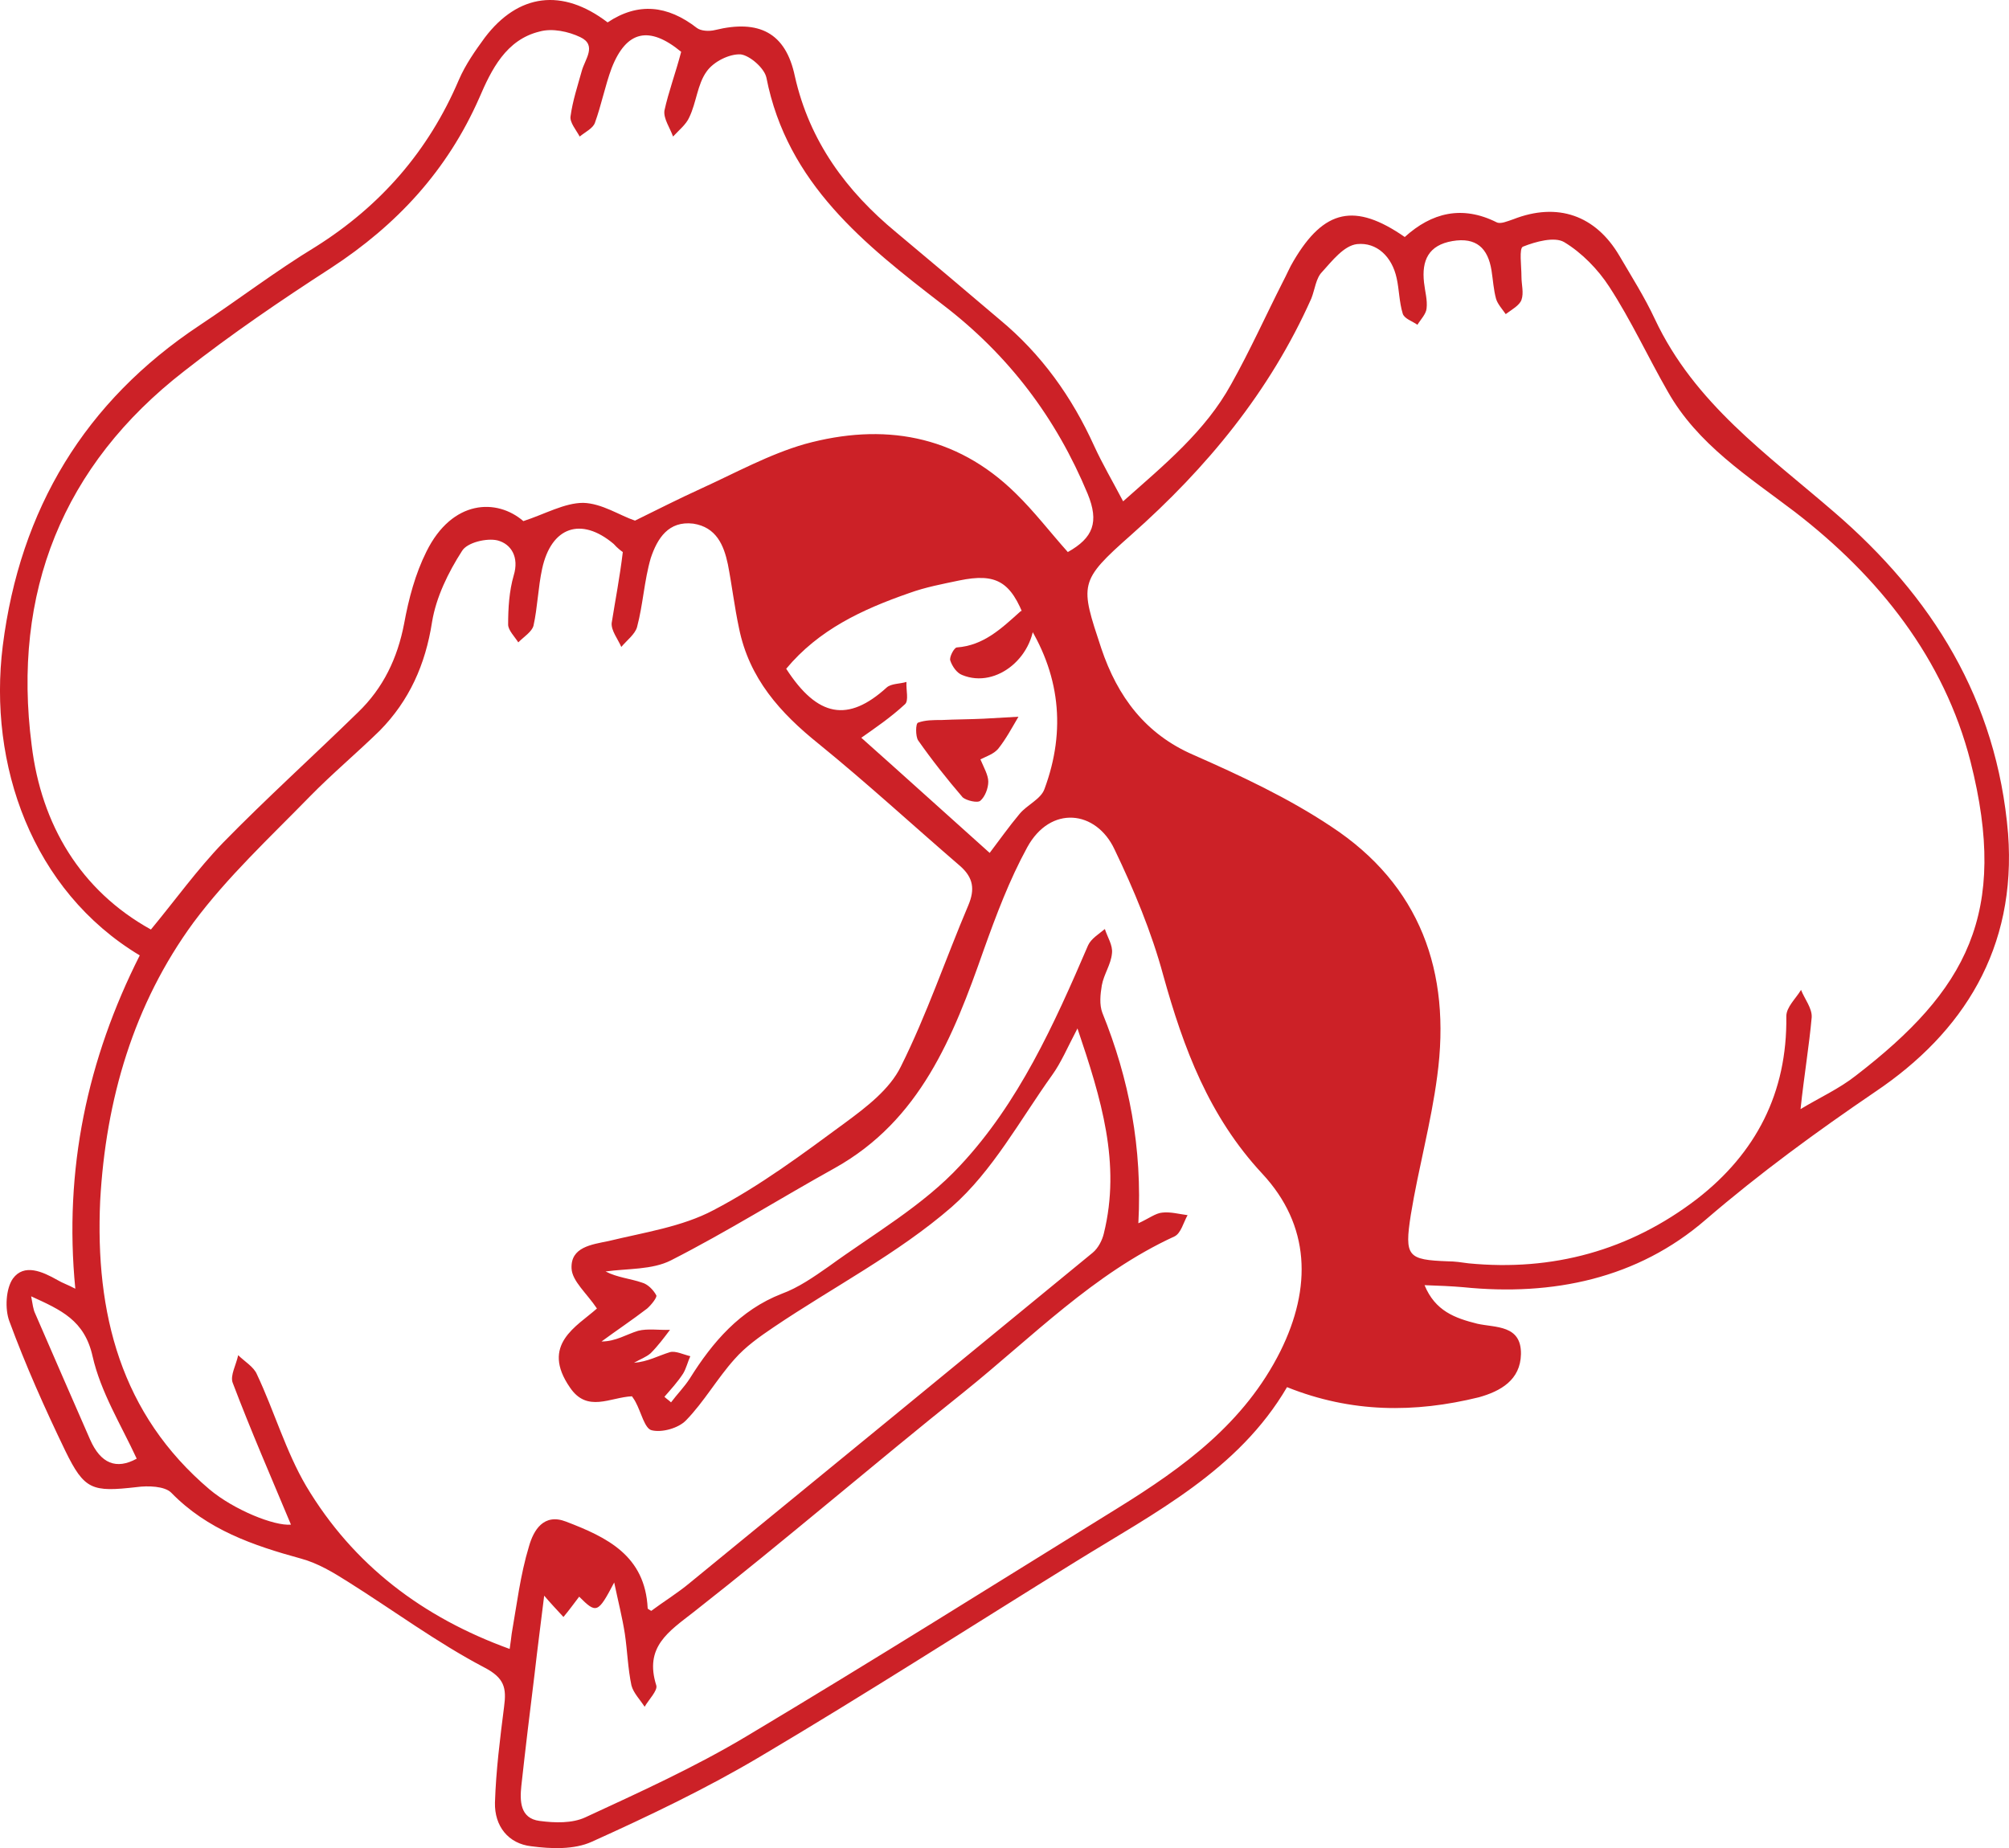 <svg width="100" height="92" viewBox="0 0 100 92" fill="none" xmlns="http://www.w3.org/2000/svg">
<path d="M6.956 47.563C1.577 44.33 -0.596 38.041 0.137 32.156C0.996 25.337 4.229 19.982 9.937 16.194C11.882 14.905 13.725 13.491 15.721 12.279C18.928 10.258 21.328 7.53 22.843 3.969C23.172 3.211 23.651 2.529 24.131 1.873C25.798 -0.325 27.996 -0.603 30.244 1.115C31.759 0.105 33.224 0.256 34.689 1.393C34.891 1.544 35.295 1.57 35.598 1.494C37.77 0.963 39.109 1.62 39.564 3.792C40.296 7.05 42.14 9.526 44.615 11.571C46.333 13.011 48.05 14.451 49.767 15.916C51.839 17.633 53.354 19.755 54.465 22.205C54.87 23.089 55.375 23.948 55.905 24.958C57.951 23.139 59.997 21.472 61.285 19.123C62.219 17.456 63.002 15.714 63.861 14.021C64.038 13.693 64.189 13.314 64.391 12.986C65.907 10.41 67.448 10.081 69.923 11.799C71.261 10.586 72.777 10.207 74.494 11.066C74.696 11.167 75.025 11.016 75.328 10.915C77.525 10.056 79.419 10.713 80.607 12.733C81.213 13.769 81.87 14.804 82.375 15.89C84.345 20.083 87.957 22.609 91.29 25.488C96.165 29.681 99.398 34.833 99.954 41.501C100.383 47.209 97.731 51.402 93.336 54.357C90.406 56.352 87.603 58.398 84.9 60.722C81.516 63.652 77.298 64.536 72.827 64.081C72.246 64.031 71.64 64.005 70.908 63.98C71.438 65.268 72.423 65.622 73.535 65.9C74.444 66.102 75.732 65.95 75.707 67.415C75.681 68.703 74.696 69.259 73.61 69.562C70.428 70.345 67.271 70.345 64.063 69.057C61.638 73.199 57.496 75.296 53.581 77.72C48.353 80.953 43.175 84.287 37.846 87.444C35.169 89.035 32.315 90.399 29.461 91.687C28.577 92.092 27.415 92.041 26.455 91.915C25.293 91.788 24.611 90.904 24.637 89.743C24.687 88.151 24.889 86.56 25.091 84.969C25.217 84.034 25.116 83.529 24.081 82.999C21.732 81.761 19.585 80.17 17.337 78.756C16.579 78.276 15.822 77.821 14.988 77.594C12.589 76.937 10.316 76.154 8.522 74.31C8.194 73.982 7.361 73.957 6.805 74.033C4.582 74.285 4.203 74.184 3.244 72.214C2.233 70.118 1.274 67.971 0.465 65.773C0.238 65.167 0.288 64.157 0.642 63.652C1.198 62.894 2.107 63.298 2.865 63.728C3.117 63.879 3.37 63.955 3.749 64.157C3.168 58.222 4.355 52.715 6.956 47.563ZM51.005 30.817L51.03 30.843C50.323 28.948 49.591 28.519 47.747 28.898C46.913 29.075 46.08 29.226 45.246 29.529C42.923 30.337 40.751 31.348 39.134 33.293C40.7 35.717 42.216 35.97 44.135 34.227C44.362 34.025 44.792 34.05 45.12 33.949C45.095 34.353 45.246 34.884 45.044 35.061C44.337 35.717 43.554 36.248 42.872 36.728C44.943 38.571 47.09 40.516 49.262 42.461C49.742 41.83 50.222 41.148 50.752 40.516C51.131 40.062 51.813 39.784 51.99 39.279C53.076 36.349 52.773 33.495 51.005 30.817ZM31.001 27.483C30.926 27.433 30.724 27.281 30.547 27.079C28.93 25.715 27.44 26.221 26.985 28.317C26.783 29.252 26.758 30.236 26.556 31.146C26.48 31.449 26.076 31.701 25.798 31.979C25.622 31.701 25.293 31.373 25.293 31.095C25.293 30.287 25.344 29.428 25.571 28.645C25.849 27.736 25.445 27.079 24.763 26.903C24.232 26.776 23.247 27.004 22.995 27.433C22.313 28.494 21.707 29.731 21.505 30.969C21.176 33.091 20.368 34.884 18.903 36.374C17.767 37.485 16.529 38.521 15.418 39.657C13.422 41.703 11.326 43.648 9.634 45.921C6.653 49.988 5.264 54.736 4.986 59.788C4.734 65.369 5.997 70.396 10.442 74.159C11.654 75.169 13.65 75.977 14.483 75.902C13.523 73.603 12.488 71.229 11.579 68.83C11.452 68.476 11.755 67.946 11.856 67.466C12.159 67.769 12.639 68.047 12.791 68.425C13.65 70.244 14.23 72.265 15.241 73.982C17.59 77.922 21.05 80.524 25.369 82.09C25.419 81.761 25.445 81.534 25.47 81.332C25.723 79.892 25.899 78.402 26.329 76.988C26.556 76.18 27.061 75.321 28.172 75.75C30.218 76.533 32.113 77.442 32.239 80.069C32.239 80.094 32.289 80.12 32.416 80.195C33.022 79.741 33.729 79.311 34.361 78.781C41.029 73.325 47.722 67.845 54.39 62.364C54.667 62.136 54.87 61.732 54.945 61.404C55.804 57.919 54.819 54.711 53.632 51.2C53.127 52.16 52.824 52.892 52.369 53.524C50.778 55.746 49.414 58.297 47.368 60.091C44.691 62.414 41.458 64.081 38.503 66.077C37.795 66.556 37.114 67.036 36.558 67.668C35.699 68.627 35.042 69.789 34.158 70.699C33.78 71.103 32.946 71.33 32.441 71.204C32.087 71.128 31.911 70.294 31.633 69.789C31.582 69.688 31.506 69.587 31.456 69.512C30.37 69.562 29.233 70.345 28.375 69.082C26.884 66.935 28.728 66.026 29.713 65.142C29.208 64.384 28.476 63.778 28.45 63.147C28.4 62.086 29.435 61.96 30.294 61.783C32.062 61.353 33.956 61.076 35.522 60.242C37.846 59.03 39.968 57.439 42.064 55.898C43.125 55.115 44.287 54.231 44.842 53.094C46.13 50.518 47.065 47.74 48.202 45.062C48.53 44.279 48.454 43.699 47.797 43.118C45.449 41.097 43.175 39.001 40.751 37.031C38.831 35.49 37.29 33.773 36.785 31.272C36.558 30.211 36.432 29.125 36.23 28.09C36.028 27.13 35.649 26.246 34.512 26.069C33.275 25.918 32.719 26.802 32.391 27.787C32.062 28.923 32.012 30.085 31.709 31.221C31.608 31.575 31.203 31.878 30.926 32.207C30.749 31.802 30.42 31.398 30.446 31.02C30.622 29.908 30.85 28.746 31.001 27.483ZM89.624 55.216C90.583 54.635 91.543 54.206 92.376 53.549C97.883 49.306 100.004 45.492 98.085 37.915C96.771 32.788 93.538 28.721 89.346 25.488C87.022 23.72 84.496 22.129 83.006 19.477C82.021 17.759 81.188 15.941 80.102 14.274C79.546 13.415 78.738 12.582 77.854 12.051C77.374 11.773 76.439 12.026 75.808 12.279C75.606 12.354 75.732 13.238 75.732 13.769C75.732 14.173 75.858 14.577 75.732 14.931C75.631 15.208 75.252 15.411 74.949 15.638C74.772 15.385 74.545 15.133 74.469 14.88C74.343 14.425 74.318 13.946 74.242 13.466C74.065 12.354 73.484 11.799 72.297 12.001C71.11 12.203 70.756 12.96 70.883 14.072C70.933 14.527 71.059 14.931 71.009 15.36C70.984 15.638 70.706 15.916 70.554 16.168C70.302 15.991 69.897 15.865 69.822 15.613C69.645 15.032 69.645 14.4 69.519 13.845C69.291 12.784 68.534 12.051 67.549 12.152C66.892 12.228 66.311 12.986 65.806 13.541C65.503 13.845 65.452 14.4 65.275 14.855C63.204 19.502 60.072 23.291 56.309 26.625C53.682 28.948 53.758 29.075 54.819 32.282C55.627 34.682 57.016 36.551 59.416 37.586C61.765 38.622 64.139 39.733 66.26 41.148C70.68 44.052 72.246 48.371 71.539 53.574C71.236 55.898 70.605 58.146 70.226 60.469C69.897 62.566 70.074 62.717 72.07 62.793C72.398 62.793 72.752 62.844 73.105 62.894C77.273 63.298 81.112 62.263 84.471 59.687C87.401 57.413 88.967 54.408 88.916 50.594C88.916 50.139 89.371 49.735 89.649 49.281C89.826 49.735 90.204 50.19 90.179 50.644C90.053 52.059 89.8 53.549 89.624 55.216ZM33.906 2.58C32.315 1.266 31.178 1.519 30.446 3.388C30.117 4.272 29.941 5.207 29.612 6.116C29.511 6.394 29.132 6.57 28.855 6.798C28.678 6.469 28.349 6.091 28.4 5.787C28.501 5.03 28.753 4.272 28.956 3.54C29.107 2.959 29.738 2.251 28.88 1.847C28.299 1.57 27.491 1.393 26.859 1.57C25.192 1.974 24.46 3.464 23.854 4.878C22.262 8.49 19.762 11.193 16.478 13.339C13.978 14.956 11.528 16.623 9.179 18.467C3.117 23.165 0.592 29.504 1.577 37.106C2.057 41.047 4.001 44.33 7.512 46.275C8.724 44.81 9.81 43.294 11.099 41.956C13.271 39.733 15.594 37.637 17.817 35.465C19.08 34.252 19.787 32.762 20.116 31.045C20.343 29.807 20.671 28.57 21.227 27.458C22.515 24.857 24.738 24.806 26.051 25.943C27.137 25.589 28.097 25.034 29.031 25.034C29.966 25.059 30.85 25.665 31.608 25.918C32.694 25.387 33.78 24.831 34.891 24.326C36.608 23.543 38.301 22.609 40.069 22.104C43.933 21.043 47.57 21.624 50.55 24.554C51.485 25.463 52.293 26.524 53.152 27.483C54.415 26.776 54.718 25.993 54.137 24.579C52.571 20.816 50.222 17.684 46.913 15.158C43.049 12.178 39.185 9.147 38.149 3.868C38.048 3.388 37.316 2.757 36.861 2.706C36.305 2.681 35.522 3.06 35.169 3.565C34.714 4.196 34.664 5.106 34.31 5.838C34.158 6.192 33.805 6.469 33.502 6.798C33.35 6.368 33.022 5.914 33.072 5.51C33.275 4.575 33.628 3.641 33.906 2.58ZM56.663 60.899C57.168 60.672 57.522 60.394 57.85 60.368C58.254 60.318 58.709 60.444 59.113 60.495C58.911 60.848 58.784 61.404 58.456 61.556C54.44 63.399 51.359 66.582 47.999 69.284C43.478 72.896 39.109 76.659 34.537 80.246C33.275 81.231 32.062 81.989 32.668 83.908C32.744 84.161 32.289 84.615 32.087 84.969C31.86 84.615 31.532 84.287 31.431 83.908C31.254 83.075 31.229 82.191 31.102 81.332C30.976 80.524 30.774 79.741 30.572 78.781C29.764 80.322 29.688 80.347 28.829 79.488C28.577 79.817 28.324 80.17 28.046 80.499C27.718 80.145 27.364 79.766 27.087 79.438C26.935 80.701 26.758 82.014 26.607 83.353C26.379 85.196 26.152 87.065 25.95 88.909C25.874 89.642 25.874 90.526 26.859 90.652C27.617 90.753 28.476 90.778 29.132 90.475C31.86 89.212 34.588 87.975 37.164 86.434C43.377 82.721 49.49 78.882 55.652 75.068C58.911 73.048 61.941 70.85 63.735 67.264C65.301 64.106 65.225 61 62.825 58.424C60.173 55.569 58.911 52.185 57.9 48.548C57.319 46.401 56.435 44.279 55.476 42.284C54.566 40.339 52.293 40.062 51.131 42.183C50.247 43.8 49.591 45.542 48.959 47.31C47.444 51.629 45.802 55.772 41.559 58.146C38.831 59.661 36.179 61.328 33.401 62.743C32.466 63.222 31.229 63.147 30.143 63.298C30.724 63.601 31.38 63.652 31.961 63.854C32.239 63.93 32.517 64.207 32.668 64.485C32.719 64.586 32.416 64.965 32.214 65.142C31.456 65.723 30.698 66.228 29.941 66.784C30.648 66.784 31.178 66.43 31.759 66.253C32.239 66.127 32.82 66.228 33.35 66.203C33.047 66.607 32.744 67.011 32.391 67.365C32.163 67.567 31.86 67.668 31.557 67.845C32.239 67.794 32.769 67.491 33.35 67.314C33.628 67.238 34.032 67.44 34.361 67.516C34.234 67.794 34.158 68.122 34.007 68.375C33.729 68.804 33.401 69.158 33.072 69.537C33.173 69.638 33.3 69.714 33.401 69.815C33.704 69.41 34.057 69.057 34.335 68.627C35.472 66.809 36.836 65.218 38.907 64.41C39.74 64.106 40.498 63.576 41.256 63.046C43.478 61.429 45.954 60.015 47.797 58.02C50.702 54.913 52.47 50.998 54.162 47.058C54.314 46.73 54.693 46.502 54.996 46.25C55.122 46.654 55.4 47.058 55.349 47.462C55.299 48.018 54.945 48.498 54.844 49.053C54.768 49.508 54.718 50.013 54.869 50.417C56.208 53.726 56.865 57.136 56.663 60.899ZM6.805 72.618C6.022 70.926 5.012 69.309 4.607 67.516C4.203 65.723 3.042 65.218 1.551 64.536C1.627 64.94 1.652 65.193 1.753 65.395C2.663 67.491 3.572 69.587 4.481 71.658C5.012 72.871 5.795 73.174 6.805 72.618Z" fill="#CC2127"/>
<path d="M48.801 37.804C48.964 38.195 49.193 38.587 49.193 38.914C49.193 39.24 49.03 39.664 48.801 39.86C48.67 39.991 48.115 39.86 47.92 39.697C47.136 38.783 46.385 37.836 45.7 36.857C45.569 36.661 45.569 36.008 45.7 35.975C46.059 35.845 46.45 35.845 46.875 35.845C47.56 35.812 48.279 35.812 48.964 35.779C49.519 35.747 50.14 35.714 50.695 35.681C50.368 36.236 50.074 36.791 49.683 37.281C49.454 37.542 49.128 37.64 48.801 37.804Z" fill="#CC2127"/>
<path d="M51.481 30.599C51.612 32.624 49.62 34.321 47.89 33.603C47.629 33.505 47.4 33.179 47.302 32.885C47.237 32.721 47.498 32.232 47.629 32.232C48.967 32.134 49.849 31.285 50.796 30.436C50.894 30.338 51.285 30.534 51.514 30.632L51.481 30.599Z" fill="#CC2127"/>
</svg>
